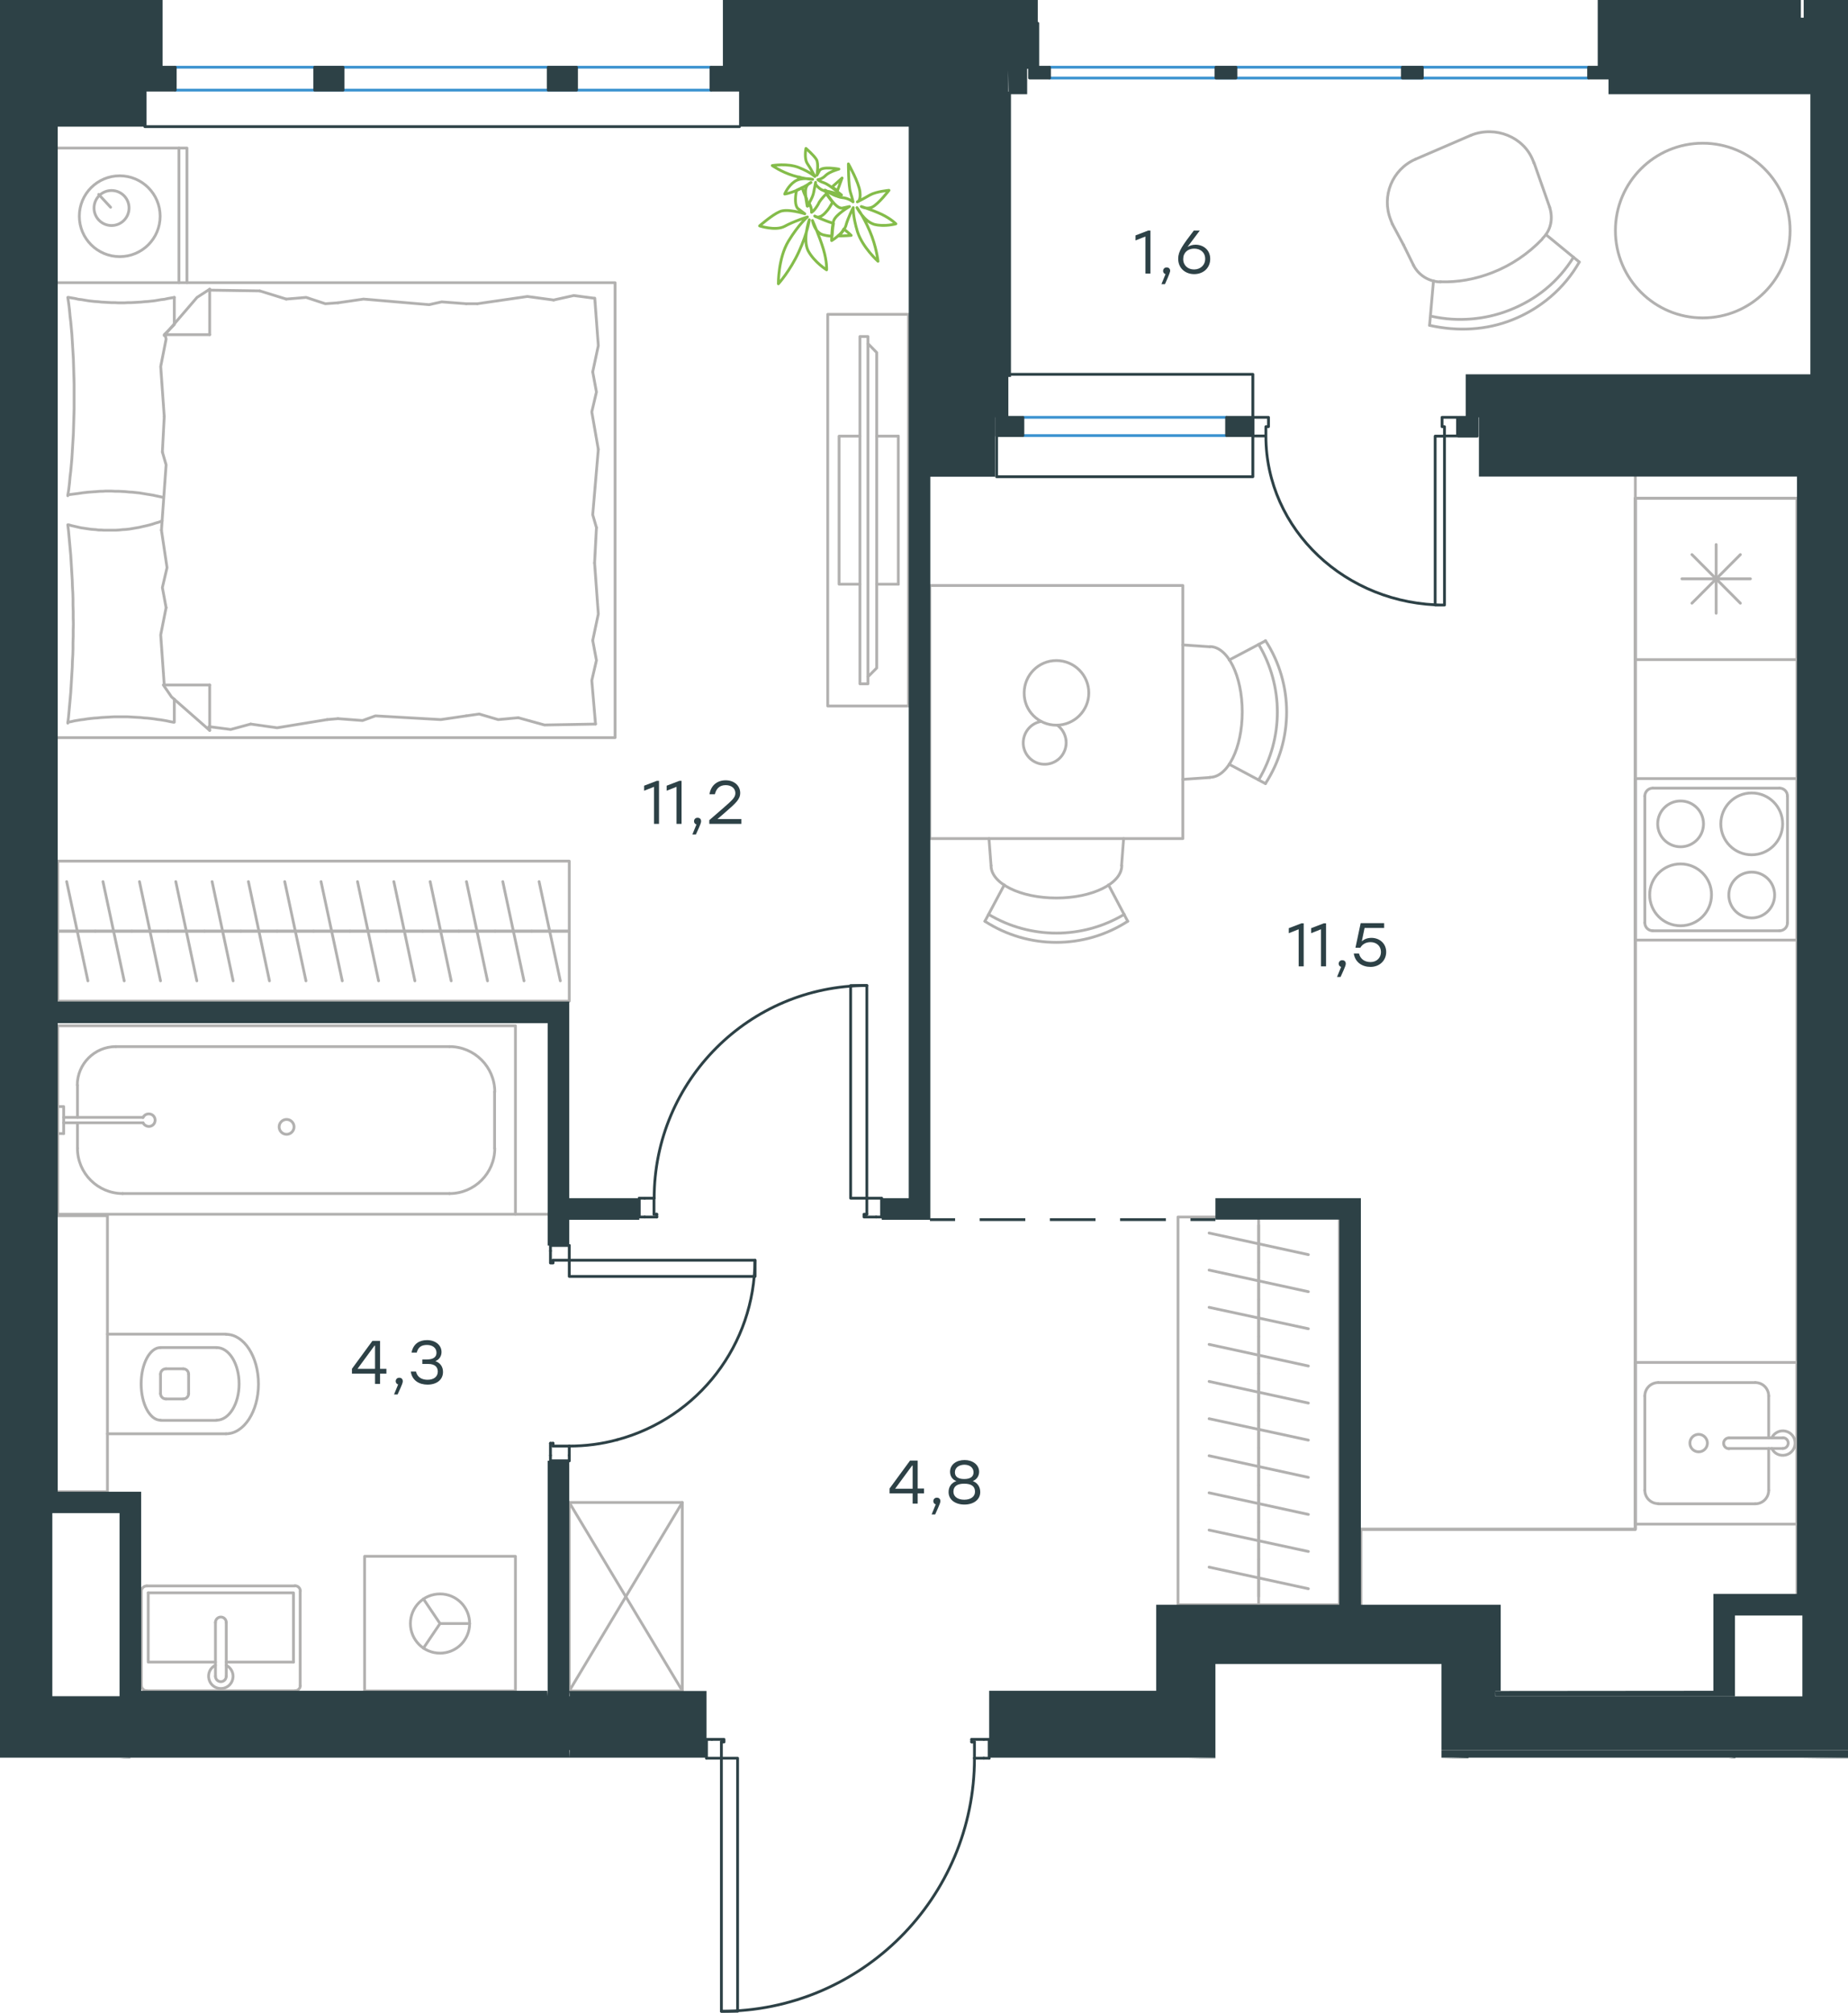 <?xml version="1.0" encoding="utf-8"?>
<!-- Generator: Adobe Illustrator 26.5.0, SVG Export Plug-In . SVG Version: 6.00 Build 0)  -->
<svg version="1.1" id="Слой_1" xmlns="http://www.w3.org/2000/svg" xmlns:xlink="http://www.w3.org/1999/xlink" x="0px" y="0px"
	 viewBox="0 0 992.4 1080.8" style="enable-background:new 0 0 992.4 1080.8;" xml:space="preserve">
<style type="text/css">
	.st0{fill:none;stroke:#B2B1B0;stroke-width:1.5;stroke-linecap:round;stroke-linejoin:round;stroke-miterlimit:10;}
	.st1{fill:none;stroke:#B2B1B0;stroke-width:1.5;stroke-linecap:round;stroke-linejoin:round;stroke-miterlimit:22.926;}
	.st2{fill:none;stroke:#2D4146;stroke-width:1.5;stroke-linecap:round;stroke-linejoin:round;stroke-miterlimit:10;}
	.st3{fill:none;stroke:#2D4146;stroke-width:1.5;stroke-miterlimit:22.926;}
	.st4{fill:none;stroke:#2D4146;stroke-width:1.5;stroke-linecap:round;stroke-linejoin:round;stroke-miterlimit:22.926;}
	.st5{fill:none;stroke:#3C93D0;stroke-width:1.5;stroke-linecap:round;stroke-linejoin:round;stroke-miterlimit:22.926;}
	.st6{fill:#2D4146;}
	.st7{fill:none;stroke:#84BC4A;stroke-width:1.5;stroke-linecap:round;stroke-linejoin:round;stroke-miterlimit:22.926;}
</style>
<g>
	<path class="st0" d="M98.4,751.2c1.6,0,2.9-1.3,2.9-2.9"/>
	<path class="st0" d="M101.3,737.9c0-1.6-1.3-2.9-2.9-2.9"/>
	<path class="st0" d="M86.2,748.3c0,1.6,1.3,2.9,2.9,2.9"/>
	<path class="st0" d="M89.1,735c-1.6,0-2.9,1.3-2.9,2.9"/>
	<line class="st0" x1="89.1" y1="751.2" x2="98.4" y2="751.2"/>
	<line class="st0" x1="101.3" y1="748.3" x2="101.3" y2="737.9"/>
	<line class="st0" x1="98.4" y1="735" x2="89.1" y2="735"/>
	<line class="st0" x1="86.2" y1="737.9" x2="86.2" y2="748.3"/>
	<path class="st0" d="M86.2,723.6c-5.7,0-10.4,8.7-10.4,19.5c0,10.8,4.7,19.5,10.4,19.5"/>
	<line class="st0" x1="116.3" y1="762.7" x2="86.2" y2="762.7"/>
	<path class="st0" d="M116.3,762.6c6.7,0,12.1-8.7,12.1-19.5c0-10.8-5.4-19.5-12.1-19.5"/>
	<line class="st0" x1="116.3" y1="723.6" x2="86.2" y2="723.6"/>
	<path class="st0" d="M121.4,769.9c9.6,0,17.4-12,17.4-26.7c0-14.8-7.8-26.7-17.4-26.7"/>
	<line class="st0" x1="121.4" y1="769.9" x2="57.7" y2="769.9"/>
	<line class="st0" x1="121.4" y1="716.4" x2="57.7" y2="716.4"/>
	<polyline class="st0" points="31,801 57.7,801 57.7,652.8 31,652.8 	"/>
	<line class="st0" x1="41.6" y1="582.7" x2="41.6" y2="600"/>
	<path class="st0" d="M76.8,602.9c0.7,1.4,2.3,2.2,3.8,1.9c1.6-0.3,2.7-1.7,2.7-3.3c0-1.6-1.1-3-2.7-3.3c-1.6-0.3-3.1,0.4-3.8,1.9"
		/>
	<line class="st0" x1="34.2" y1="600" x2="76.8" y2="600"/>
	<line class="st0" x1="34.2" y1="602.9" x2="76.8" y2="602.9"/>
	<line class="st0" x1="34.2" y1="608.7" x2="31" y2="608.7"/>
	<polyline class="st0" points="34.2,608.7 34.2,594.2 31,594.2 	"/>
	<path class="st0" d="M149.9,605.1c0,2.2,1.8,4,4,4c2.2,0,4-1.8,4-4c0-2.2-1.8-4-4-4C151.7,601.1,149.9,602.9,149.9,605.1z"/>
	<path class="st0" d="M62.2,562c-11.4,0-20.7,9.3-20.7,20.7"/>
	<path class="st0" d="M41.6,616.6c0,13.4,10.9,24.3,24.3,24.3"/>
	<path class="st0" d="M265.7,586.3c0-13.4-10.9-24.3-24.3-24.3"/>
	<path class="st0" d="M241.4,640.9c13.4,0,24.3-10.9,24.3-24.3"/>
	<line class="st0" x1="41.6" y1="616.6" x2="41.6" y2="602.9"/>
	<line class="st0" x1="62.2" y1="562" x2="241.4" y2="562"/>
	<line class="st0" x1="265.6" y1="586.3" x2="265.6" y2="616.6"/>
	<line class="st0" x1="241.4" y1="640.9" x2="65.8" y2="640.9"/>
	<rect x="31" y="550.8" class="st0" width="245.8" height="101.2"/>
	<line class="st0" x1="121.5" y1="892.5" x2="157.6" y2="892.5"/>
	<polyline class="st0" points="115.7,892.5 79.6,892.5 79.6,855.3 	"/>
	<polyline class="st0" points="79.6,855.3 157.6,855.3 157.6,892.5 	"/>
	<path class="st0" d="M161.3,854.4c0-1.6-1.3-2.9-2.9-2.9"/>
	<path class="st0" d="M78.8,851.6c-1.6,0-2.9,1.3-2.9,2.9"/>
	<path class="st0" d="M158.4,907.9c1.6,0,2.9-1.3,2.9-2.9"/>
	<path class="st0" d="M75.9,905c0,1.6,1.3,2.9,2.9,2.9"/>
	<path class="st0" d="M121.5,871.2c0-1.6-1.3-2.9-2.9-2.9c-1.6,0-2.9,1.3-2.9,2.9"/>
	<line class="st0" x1="121.5" y1="900.1" x2="121.5" y2="871.2"/>
	<path class="st0" d="M115.7,900.1c0,1.6,1.3,2.9,2.9,2.9c1.6,0,2.9-1.3,2.9-2.9"/>
	<line class="st0" x1="115.7" y1="900.1" x2="115.7" y2="871.2"/>
	<path class="st0" d="M115.7,894.2c-2.8,1.3-4.2,4.4-3.5,7.4c0.7,3,3.3,5.1,6.4,5.1c3.1,0,5.7-2.1,6.4-5.1c0.7-3-0.8-6-3.5-7.4"/>
	<line class="st0" x1="161.2" y1="905.1" x2="161.2" y2="854.5"/>
	<line class="st0" x1="158.4" y1="851.6" x2="78.8" y2="851.6"/>
	<line class="st0" x1="75.9" y1="854.5" x2="75.9" y2="905.1"/>
	<line class="st0" x1="78.8" y1="907.9" x2="158.4" y2="907.9"/>
	<line class="st0" x1="730.8" y1="821.2" x2="730.8" y2="864.6"/>
	<polyline class="st0" points="965,267.5 878.2,267.5 878.2,821.2 730.8,821.2 	"/>
	<line class="st0" x1="965" y1="855.9" x2="965" y2="267.5"/>
	<polyline class="st0" points="878.2,267.5 878.2,821.2 730.8,821.2 730.8,864.6 	"/>
	<polygon class="st0" points="965,855.9 965,267.5 878.2,267.5 965,267.5 	"/>
	<polyline class="st0" points="730.8,864.6 730.8,821.2 878.2,821.2 878.2,267.5 	"/>
	<path class="st0" d="M902.5,463.9c-9.2,0-16.6,7.4-16.6,16.6c0,9.2,7.4,16.6,16.6,16.6c9.2,0,16.6-7.4,16.6-16.6
		C919.2,471.4,911.7,463.9,902.5,463.9z"/>
	<path class="st0" d="M902.5,430.1c-6.8,0-12.3,5.5-12.3,12.3c0,6.8,5.5,12.3,12.3,12.3c6.8,0,12.3-5.5,12.3-12.3
		C914.8,435.6,909.3,430.1,902.5,430.1z"/>
	<path class="st0" d="M940.7,425.8c-9.2,0-16.6,7.4-16.6,16.6c0,9.2,7.4,16.6,16.6,16.6c9.2,0,16.6-7.4,16.6-16.6
		C957.3,433.2,949.9,425.8,940.7,425.8z"/>
	<path class="st0" d="M940.7,468.3c-6.8,0-12.3,5.5-12.3,12.3s5.5,12.3,12.3,12.3c6.8,0,12.3-5.5,12.3-12.3S947.5,468.3,940.7,468.3
		z"/>
	<path class="st0" d="M887.6,423.2c-2.4,0-4.3,1.9-4.3,4.3"/>
	<path class="st0" d="M883.3,495.5c0,2.4,1.9,4.3,4.3,4.3"/>
	<path class="st0" d="M959.9,427.5c0-2.4-1.9-4.3-4.3-4.3"/>
	<path class="st0" d="M955.6,499.8c2.4,0,4.3-1.9,4.3-4.3"/>
	<line class="st0" x1="883.3" y1="427.5" x2="883.3" y2="495.5"/>
	<line class="st0" x1="955.6" y1="423.2" x2="887.6" y2="423.2"/>
	<line class="st0" x1="959.9" y1="495.5" x2="959.9" y2="427.5"/>
	<line class="st0" x1="887.6" y1="499.8" x2="955.6" y2="499.8"/>
	<rect x="878.2" y="418.1" class="st0" width="86.7" height="86.7"/>
	<line class="st0" x1="934.6" y1="297.8" x2="908.6" y2="323.9"/>
	<line class="st0" x1="934.6" y1="323.9" x2="908.6" y2="297.8"/>
	<line class="st0" x1="921.6" y1="292.4" x2="921.6" y2="329.3"/>
	<line class="st0" x1="940" y1="310.8" x2="903.2" y2="310.8"/>
	<rect x="878.2" y="267.5" class="st0" width="86.7" height="86.7"/>
	<line class="st0" x1="949.8" y1="749.6" x2="949.8" y2="772.1"/>
	<path class="st0" d="M912.2,770.2c-2.6,0-4.7,2.1-4.7,4.7c0,2.6,2.1,4.7,4.7,4.7c2.6,0,4.7-2.1,4.7-4.7
		C916.9,772.4,914.8,770.2,912.2,770.2z"/>
	<path class="st0" d="M928.5,772.1c-1.6,0-2.9,1.3-2.9,2.9c0,1.6,1.3,2.9,2.9,2.9"/>
	<line class="st0" x1="957.4" y1="772.1" x2="928.5" y2="772.1"/>
	<path class="st0" d="M957.4,777.8c1.6,0,2.9-1.3,2.9-2.9c0-1.6-1.3-2.9-2.9-2.9"/>
	<line class="st0" x1="957.4" y1="777.8" x2="928.5" y2="777.8"/>
	<path class="st0" d="M951.5,777.8c1.3,2.8,4.4,4.2,7.4,3.5c3-0.7,5.1-3.3,5.1-6.4c0-3.1-2.1-5.7-5.1-6.4c-3-0.7-6.1,0.8-7.4,3.5"/>
	<path class="st0" d="M949.8,749.6c0-4-3.2-7.2-7.2-7.2"/>
	<path class="st0" d="M942.6,807.5c4,0,7.2-3.2,7.2-7.2"/>
	<path class="st0" d="M890.5,742.4c-4,0-7.2,3.2-7.2,7.2"/>
	<path class="st0" d="M883.3,800.2c0,4,3.2,7.2,7.2,7.2"/>
	<line class="st0" x1="942.6" y1="742.4" x2="890.5" y2="742.4"/>
	<line class="st0" x1="883.3" y1="749.6" x2="883.3" y2="800.2"/>
	<line class="st0" x1="890.5" y1="807.5" x2="942.6" y2="807.5"/>
	<line class="st0" x1="949.8" y1="800.2" x2="949.8" y2="777.8"/>
	<rect x="878.2" y="731.6" class="st0" width="86.7" height="86.8"/>
	<polyline class="st0" points="227.4,858.6 236.3,871.8 227.4,885 	"/>
	<line class="st0" x1="236.3" y1="871.8" x2="252.2" y2="871.8"/>
	<path class="st0" d="M220.4,871.8c0,8.8,7.1,15.9,15.9,15.9c8.8,0,15.9-7.1,15.9-15.9c0-8.8-7.1-15.9-15.9-15.9
		C227.5,855.9,220.4,863,220.4,871.8z"/>
	<rect x="195.8" y="835.7" class="st0" width="81" height="72.3"/>
	<line class="st0" x1="112.6" y1="155.8" x2="139.5" y2="156.2"/>
	<polyline class="st0" points="88.2,223.7 86.3,196.8 89.2,182.1 88.7,179.7 	"/>
	<polyline class="st0" points="88.2,367.8 86.3,340.9 89.2,326.3 	"/>
	<polyline class="st0" points="86.7,284.7 89.2,249.6 87.2,242.7 	"/>
	<polyline class="st0" points="89.2,326.3 87.2,315.5 89.7,304.8 86.7,284.7 	"/>
	<line class="st0" x1="87.2" y1="242.7" x2="88.2" y2="223.7"/>
	<polyline class="st0" points="93.6,159.7 91.8,160 90.1,160.3 88.3,160.7 86.5,160.9 84.8,161.2 83,161.5 81.2,161.7 79.4,161.9 
		77.6,162 75.8,162.2 74.1,162.3 72.3,162.4 70.5,162.5 68.7,162.5 67,162.6 65.2,162.6 63.4,162.6 61.6,162.5 59.8,162.5 58,162.4 
		56.2,162.3 54.4,162.2 52.7,162 50.9,161.9 49.1,161.7 47.4,161.5 45.6,161.2 43.9,160.9 42.1,160.7 40.4,160.3 38.6,160 
		36.9,159.7 	"/>
	<polyline class="st0" points="36.4,159.7 36.9,163 37.3,166.3 37.6,169.6 38,172.9 38.3,176.2 38.6,179.5 38.8,182.8 39,186.1 
		39.2,189.4 39.4,192.8 39.5,196.1 39.6,199.4 39.7,202.8 39.8,206.2 39.8,209.5 39.8,212.9 39.8,216.2 39.8,219.5 39.7,222.9 
		39.6,226.2 39.5,229.5 39.4,232.9 39.2,236.2 39,239.6 38.8,242.9 38.6,246.2 38.3,249.6 38,252.9 37.6,256.2 37.3,259.6 
		36.9,262.9 36.4,266.2 	"/>
	<polyline class="st0" points="175.7,386.4 148.8,390.8 134.6,388.8 	"/>
	<polyline class="st0" points="134.6,388.8 123.9,391.7 113.1,390.3 112.1,390.3 	"/>
	<line class="st0" x1="181.5" y1="385.9" x2="175.7" y2="386.4"/>
	<polyline class="st0" points="250.4,384.4 236.7,386.4 201.6,384.4 194.7,386.9 181.5,385.9 	"/>
	<polyline class="st0" points="319.8,388.8 292.4,389.3 278.3,385.4 	"/>
	<polyline class="st0" points="278.3,385.4 267.5,386.4 257.3,383.4 250.4,384.4 	"/>
	<polyline class="st0" points="256.3,163.1 283.2,159.2 297.3,161.1 	"/>
	<polyline class="st0" points="297.3,161.1 308.1,158.7 318.8,160.1 	"/>
	<line class="st0" x1="250.4" y1="163.1" x2="256.3" y2="163.1"/>
	<polyline class="st0" points="181.5,162.6 195.2,160.6 230.4,163.6 237.2,162.1 250.4,163.1 	"/>
	<line class="st0" x1="139.5" y1="156.2" x2="153.7" y2="160.6"/>
	<polyline class="st0" points="153.7,160.6 164.4,159.7 174.7,163.1 181.5,162.6 	"/>
	<polyline class="st0" points="36.4,265.7 41.9,265 44.6,264.6 47.3,264.3 48.7,264.2 50,264.1 51.4,264 52.7,263.9 54,263.8 
		55.3,263.8 56.6,263.7 57.9,263.7 59.8,263.7 61.7,263.8 63.6,263.8 65.5,263.9 67.4,264 69.3,264.2 71.1,264.3 73,264.5 
		74.9,264.7 76.7,265 78.5,265.3 80.4,265.6 82.2,265.9 84,266.3 85.9,266.7 87.7,267.1 	"/>
	<polyline class="st0" points="36.4,387.8 38.2,387.5 39.9,387.1 41.7,386.8 43.5,386.5 45.2,386.3 47,386 48.8,385.8 50.6,385.6 
		52.4,385.5 54.2,385.3 55.9,385.2 57.7,385.1 59.5,385 61.3,384.9 63,384.9 64.8,384.9 66.6,384.9 68.4,384.9 70.2,385 72,385.1 
		73.8,385.2 75.6,385.3 77.3,385.5 79.1,385.6 80.9,385.8 82.6,386 84.4,386.3 86.1,386.5 87.9,386.8 89.6,387.1 91.4,387.5 
		93.1,387.8 	"/>
	<polyline class="st0" points="87.1,279.7 85.3,280.4 83.5,280.9 81.7,281.5 79.9,282 78.2,282.4 76.4,282.8 74.7,283.2 72.9,283.5 
		71.2,283.8 69.4,284.1 67.6,284.3 65.8,284.4 64,284.6 62.2,284.7 60.3,284.7 58.4,284.7 57,284.7 55.7,284.7 54.3,284.6 
		52.9,284.6 51.5,284.4 50.2,284.3 48.8,284.2 47.5,284 46.1,283.8 44.8,283.6 43.4,283.4 42.1,283.1 40.8,282.8 39.5,282.5 
		38.2,282.2 36.9,281.8 	"/>
	<polyline class="st0" points="36.4,281.8 36.8,285.1 37.1,288.4 37.4,291.7 37.7,295 38,298.3 38.2,301.6 38.4,304.9 38.6,308.3 
		38.8,311.6 38.9,314.9 39.1,318.3 39.2,321.6 39.2,324.9 39.3,328.3 39.3,331.7 39.4,335.1 39.3,338.4 39.3,341.7 39.2,345 
		39.2,348.3 39.1,351.7 38.9,355 38.8,358.4 38.6,361.7 38.4,365 38.2,368.4 38,371.7 37.7,375.1 37.4,378.4 37.1,381.7 36.8,385 
		36.4,388.3 	"/>
	<polyline class="st0" points="319.3,302.3 321.3,329.7 318.3,343.9 	"/>
	<polyline class="st0" points="318.3,343.9 320.3,354.6 317.8,365.4 319.8,388.8 	"/>
	<polyline class="st0" points="319.4,160.1 321.3,185.6 318.3,199.7 	"/>
	<polyline class="st0" points="321.3,241.3 318.3,276.4 320.3,283.3 	"/>
	<polyline class="st0" points="318.3,199.7 320.3,210.5 317.8,221.2 321.3,241.3 	"/>
	<line class="st0" x1="320.3" y1="283.3" x2="319.3" y2="302.3"/>
	<line class="st0" x1="112.6" y1="392.2" x2="112.6" y2="367.8"/>
	<polyline class="st0" points="88.2,180.2 105.8,159.7 112.6,155.3 	"/>
	<line class="st0" x1="88.2" y1="367.8" x2="112.6" y2="367.8"/>
	<line class="st0" x1="93.6" y1="159.7" x2="93.6" y2="173.9"/>
	<polyline class="st0" points="112.6,392.2 92.1,374.2 87.7,367.8 	"/>
	<line class="st0" x1="112.6" y1="155.3" x2="112.6" y2="179.7"/>
	<polyline class="st0" points="93.6,174.3 88.2,179.7 112.6,179.7 	"/>
	<line class="st0" x1="93.6" y1="375.4" x2="93.6" y2="387.8"/>
	<line class="st0" x1="59.4" y1="111.3" x2="53" y2="104.4"/>
	<path class="st0" d="M59.9,102.3c-5.2,0-9.4,4.2-9.4,9.4s4.2,9.4,9.4,9.4c5.2,0,9.4-4.2,9.4-9.4S65.1,102.3,59.9,102.3z"/>
	<path class="st0" d="M64.3,94.4c-12,0-21.7,9.7-21.7,21.7s9.7,21.7,21.7,21.7c12,0,21.7-9.7,21.7-21.7S76.2,94.4,64.3,94.4z"/>
	<line class="st0" x1="96.1" y1="151.8" x2="96.1" y2="79.5"/>
	<polyline class="st0" points="30.9,79.5 100.4,79.5 100.4,151.8 	"/>
	<line class="st0" x1="28.1" y1="151.8" x2="28.1" y2="79.5"/>
	<polyline class="st0" points="31,151.8 330.3,151.8 330.3,396.1 31,396.1 	"/>
	<line class="st0" x1="28.1" y1="396.1" x2="28.1" y2="151.8"/>
	<line class="st0" x1="675.9" y1="657.9" x2="675.9" y2="677.9"/>
	<line class="st0" x1="702.6" y1="673.7" x2="649.3" y2="662.1"/>
	<line class="st0" x1="675.9" y1="677.9" x2="675.9" y2="697.8"/>
	<line class="st0" x1="702.6" y1="693.6" x2="649.3" y2="682"/>
	<line class="st0" x1="675.9" y1="697.8" x2="675.9" y2="717.7"/>
	<line class="st0" x1="702.6" y1="713.5" x2="649.3" y2="702"/>
	<line class="st0" x1="675.9" y1="717.7" x2="675.9" y2="737.7"/>
	<line class="st0" x1="702.6" y1="733.5" x2="649.3" y2="721.9"/>
	<line class="st0" x1="675.9" y1="653.5" x2="675.9" y2="861.7"/>
	<line class="st0" x1="675.9" y1="737.7" x2="675.9" y2="757.6"/>
	<line class="st0" x1="702.6" y1="753.4" x2="649.3" y2="741.8"/>
	<line class="st0" x1="675.9" y1="757.6" x2="675.9" y2="777.5"/>
	<line class="st0" x1="702.6" y1="773.3" x2="649.3" y2="761.8"/>
	<line class="st0" x1="675.9" y1="777.5" x2="675.9" y2="797.5"/>
	<line class="st0" x1="702.6" y1="793.3" x2="649.3" y2="781.7"/>
	<line class="st0" x1="675.9" y1="797.5" x2="675.9" y2="817.4"/>
	<line class="st0" x1="702.6" y1="813.2" x2="649.3" y2="801.6"/>
	<line class="st0" x1="675.9" y1="817.4" x2="675.9" y2="837.3"/>
	<line class="st0" x1="702.6" y1="833.1" x2="649.3" y2="821.6"/>
	<line class="st0" x1="675.9" y1="837.3" x2="675.9" y2="857.3"/>
	<line class="st0" x1="702.6" y1="853.1" x2="649.3" y2="841.5"/>
	<rect x="632.6" y="653.5" class="st0" width="86.7" height="208.2"/>
	<path class="st0" d="M530.9,491c22.4,13.4,50.4,13.4,72.8,0"/>
	<path class="st0" d="M528.9,494.7c23.3,15.1,53.4,15.1,76.7,0"/>
	<line class="st0" x1="595.3" y1="475.2" x2="605.6" y2="494.7"/>
	<line class="st0" x1="539.3" y1="475.2" x2="528.9" y2="494.7"/>
	<line class="st0" x1="532.2" y1="464.8" x2="531.1" y2="450.3"/>
	<line class="st0" x1="602.3" y1="464.8" x2="603.4" y2="450.3"/>
	<path class="st0" d="M532.2,464.8c0,9.6,15.7,17.4,35.1,17.4c19.4,0,35.1-7.8,35.1-17.4"/>
	<path class="st0" d="M675.9,418.8c13.4-22.4,13.4-50.4,0-72.8"/>
	<path class="st0" d="M679.6,420.7c15.1-23.3,15.1-53.4,0-76.7"/>
	<line class="st0" x1="660.1" y1="354.4" x2="679.6" y2="344.1"/>
	<line class="st0" x1="660.1" y1="410.4" x2="679.6" y2="420.8"/>
	<line class="st0" x1="649.7" y1="417.5" x2="635.2" y2="418.5"/>
	<line class="st0" x1="649.7" y1="347.3" x2="635.2" y2="346.3"/>
	<path class="st0" d="M649.7,417.4c9.6,0,17.4-15.7,17.4-35.1c0-19.4-7.8-35.1-17.4-35.1"/>
	<path class="st0" d="M559.1,387.4c-5.4,0.9-9.4,5.6-9.6,11.1c-0.2,5.5,3.6,10.4,8.9,11.6c5.4,1.2,10.9-1.5,13.1-6.5
		c2.3-5,0.7-10.9-3.7-14.2"/>
	<path class="st0" d="M567.3,389.4c9.6,0,17.4-7.8,17.4-17.3c0-9.6-7.8-17.4-17.4-17.4c-9.6,0-17.3,7.8-17.3,17.4
		C549.9,381.7,557.7,389.4,567.3,389.4z"/>
	<rect x="499.3" y="314.4" class="st0" width="135.9" height="135.9"/>
	<line class="st0" x1="31.7" y1="500" x2="51.2" y2="500"/>
	<line class="st0" x1="47.2" y1="526.7" x2="35.8" y2="473.4"/>
	<line class="st0" x1="51.2" y1="500" x2="70.8" y2="500"/>
	<line class="st0" x1="66.7" y1="526.7" x2="55.3" y2="473.4"/>
	<line class="st0" x1="70.8" y1="500" x2="90.3" y2="500"/>
	<line class="st0" x1="86.2" y1="526.7" x2="74.9" y2="473.4"/>
	<line class="st0" x1="90.3" y1="500" x2="109.8" y2="500"/>
	<line class="st0" x1="105.7" y1="526.7" x2="94.4" y2="473.4"/>
	<line class="st0" x1="109.8" y1="500" x2="129.3" y2="500"/>
	<line class="st0" x1="125.2" y1="526.7" x2="113.9" y2="473.4"/>
	<line class="st0" x1="129.3" y1="500" x2="148.8" y2="500"/>
	<line class="st0" x1="144.7" y1="526.7" x2="133.4" y2="473.4"/>
	<line class="st0" x1="148.8" y1="500" x2="168.4" y2="500"/>
	<line class="st0" x1="164.3" y1="526.7" x2="152.9" y2="473.4"/>
	<line class="st0" x1="168.4" y1="500" x2="187.9" y2="500"/>
	<line class="st0" x1="183.8" y1="526.7" x2="172.4" y2="473.4"/>
	<line class="st0" x1="31" y1="500" x2="305.7" y2="500"/>
	<line class="st0" x1="187.9" y1="500" x2="207.4" y2="500"/>
	<line class="st0" x1="203.3" y1="526.7" x2="192" y2="473.4"/>
	<line class="st0" x1="207.4" y1="500" x2="226.9" y2="500"/>
	<line class="st0" x1="222.8" y1="526.7" x2="211.5" y2="473.4"/>
	<line class="st0" x1="226.9" y1="500" x2="246.4" y2="500"/>
	<line class="st0" x1="242.3" y1="526.7" x2="231" y2="473.4"/>
	<line class="st0" x1="246.4" y1="500" x2="265.9" y2="500"/>
	<line class="st0" x1="261.8" y1="526.7" x2="250.5" y2="473.4"/>
	<line class="st0" x1="265.9" y1="500" x2="285.5" y2="500"/>
	<line class="st0" x1="281.4" y1="526.7" x2="270" y2="473.4"/>
	<line class="st0" x1="285.5" y1="500" x2="305" y2="500"/>
	<line class="st0" x1="300.9" y1="526.7" x2="289.5" y2="473.4"/>
	<rect x="31" y="462.4" class="st0" width="274.7" height="75.2"/>
	<rect x="444.5" y="168.8" class="st0" width="43.4" height="210.3"/>
	<line class="st0" x1="482.4" y1="234.2" x2="470.8" y2="234.2"/>
	<line class="st0" x1="482.4" y1="313.7" x2="470.8" y2="313.7"/>
	<polyline class="st0" points="466.2,363.3 470.8,358.7 470.8,189.3 466.2,184.6 	"/>
	<rect x="461.8" y="180.7" class="st0" width="4.3" height="186.5"/>
	<polyline class="st0" points="461.8,313.7 450.6,313.7 450.6,234.2 461.8,234.2 	"/>
	<line class="st0" x1="482.4" y1="234.2" x2="482.4" y2="313.7"/>
	<line class="st0" x1="305.7" y1="806.8" x2="366.4" y2="907.9"/>
	<polyline class="st0" points="366.4,908 305.7,908 366.4,806.8 	"/>
	<polyline class="st0" points="305.7,908 305.7,806.8 366.4,806.8 366.4,907.9 	"/>
	<g>
		<g>
			<line class="st1" x1="790" y1="72.6" x2="760.1" y2="85.5"/>
			<line class="st1" x1="753.7" y1="131.5" x2="759.1" y2="142.5"/>
			<line class="st1" x1="747.7" y1="120.3" x2="753.7" y2="131.5"/>
			<line class="st1" x1="823.8" y1="87.4" x2="832.2" y2="111.3"/>
			<line class="st1" x1="848.1" y1="140.7" x2="830.2" y2="126"/>
			<line class="st1" x1="767.7" y1="174.7" x2="769.8" y2="150.8"/>
			<path class="st1" d="M790,72.6L790,72.6c13.1-5.2,28.2,0.9,33.2,13.5c0.2,0.5,0.4,0.9,0.5,1.4"/>
			<path class="st1" d="M845,138.1c-8,13-19.8,22.7-34.3,28.4c-13.1,5.2-27.9,6.4-41.6,3.4"/>
			<path class="st1" d="M828.1,128.5c-7.4,7.7-16.5,13.9-26.5,17.8c-9.1,3.6-18.8,5.4-28.4,5"/>
			<path class="st1" d="M848.1,140.7c-8,14.2-21,25.1-35.9,31c-14,5.6-29.4,6.4-44.5,3"/>
			<path class="st1" d="M747.7,120.3c-0.4-0.9-0.5-1.4-0.9-2.3c-5-12.7,0.8-27,13.3-32.5"/>
			<path class="st1" d="M773.7,151.4c-6.3-0.1-11.9-3.6-14.6-8.9"/>
			<path class="st1" d="M832.2,111.3c1.9,6.1,0.7,12.3-3.8,16.7"/>
		</g>
		<circle class="st1" cx="914.4" cy="123.8" r="46.9"/>
	</g>
	<line class="st0" x1="878.2" y1="267.5" x2="878.2" y2="255.9"/>
	<line class="st0" x1="276.8" y1="652" x2="301.4" y2="652"/>
</g>
<line class="st2" x1="528.3" y1="944.1" x2="531.2" y2="944.1"/>
<polyline class="st2" points="379.4,944.1 382.3,944.1 387.4,944.1 "/>
<line class="st2" x1="523.3" y1="944.1" x2="528.3" y2="944.1"/>
<path class="st2" d="M387.4,1080c75.1,0,135.9-60.8,135.9-135.9"/>
<line class="st2" x1="528.3" y1="934" x2="521.8" y2="934"/>
<line class="st2" x1="382.3" y1="934" x2="379.4" y2="934"/>
<line class="st2" x1="387.4" y1="944.1" x2="387.4" y2="935.4"/>
<polyline class="st2" points="382.3,934 388.8,934 388.8,935.4 387.4,935.4 "/>
<line class="st2" x1="379.4" y1="944.1" x2="379.4" y2="934"/>
<line class="st2" x1="523.3" y1="935.4" x2="521.8" y2="935.4"/>
<polyline class="st2" points="531.2,944.1 531.2,934 528.3,934 "/>
<line class="st2" x1="523.3" y1="944.1" x2="523.3" y2="935.4"/>
<line class="st2" x1="521.8" y1="935.4" x2="521.8" y2="934"/>
<polygon class="st2" points="387.4,975.9 387.4,1080 396.1,1080 396.1,1048.3 396.1,944.1 387.4,944.1 "/>
<line class="st2" x1="305.7" y1="781.5" x2="305.7" y2="784.4"/>
<polyline class="st2" points="305.7,668.8 305.7,671.7 305.7,676.7 "/>
<line class="st2" x1="305.7" y1="776.5" x2="305.7" y2="781.5"/>
<path class="st2" d="M305.7,776.5c8.7,0,17.4-1.1,25.8-3.4"/>
<path class="st2" d="M331.5,773.1c43.6-11.7,73.9-51.2,73.9-96.4"/>
<line class="st2" x1="295.6" y1="781.5" x2="295.6" y2="775"/>
<line class="st2" x1="295.6" y1="671.7" x2="295.6" y2="668.8"/>
<line class="st2" x1="305.7" y1="676.7" x2="297" y2="676.7"/>
<polyline class="st2" points="295.6,671.7 295.6,678.2 297,678.2 297,676.7 "/>
<line class="st2" x1="305.7" y1="668.8" x2="295.6" y2="668.8"/>
<line class="st2" x1="297" y1="776.5" x2="297" y2="775"/>
<polyline class="st2" points="305.7,784.4 295.6,784.4 295.6,781.5 "/>
<line class="st2" x1="305.7" y1="776.5" x2="297" y2="776.5"/>
<line class="st2" x1="297" y1="775" x2="295.6" y2="775"/>
<polygon class="st2" points="405.5,676.7 405.5,685.4 373.8,685.4 305.7,685.4 305.7,676.7 337.5,676.7 "/>
<line class="st2" x1="346.2" y1="643.4" x2="343.3" y2="643.4"/>
<polyline class="st2" points="473.4,643.4 470.5,643.4 465.5,643.4 "/>
<line class="st2" x1="351.2" y1="643.4" x2="346.2" y2="643.4"/>
<path class="st2" d="M465.5,529.2c-63.1,0-114.2,51.1-114.2,114.2"/>
<line class="st2" x1="346.2" y1="653.5" x2="352.7" y2="653.5"/>
<line class="st2" x1="470.5" y1="653.5" x2="473.4" y2="653.5"/>
<line class="st2" x1="465.5" y1="643.4" x2="465.5" y2="652"/>
<polyline class="st2" points="470.5,653.5 464,653.5 464,652 465.5,652 "/>
<line class="st2" x1="473.4" y1="643.4" x2="473.4" y2="653.5"/>
<line class="st2" x1="351.2" y1="652" x2="352.7" y2="652"/>
<polyline class="st2" points="343.3,643.4 343.3,653.5 346.2,653.5 "/>
<line class="st2" x1="351.2" y1="643.4" x2="351.2" y2="652"/>
<line class="st2" x1="352.7" y1="652" x2="352.7" y2="653.5"/>
<polygon class="st2" points="465.5,611.6 465.5,529.2 456.8,529.2 456.8,560.9 456.8,643.4 465.5,643.4 "/>
<line class="st3" x1="499.4" y1="654.9" x2="512.9" y2="654.9"/>
<line class="st3" x1="526.1" y1="654.9" x2="550.6" y2="654.9"/>
<line class="st3" x1="563.8" y1="654.9" x2="588.3" y2="654.9"/>
<line class="st3" x1="601.5" y1="654.9" x2="626.1" y2="654.9"/>
<line class="st3" x1="639.3" y1="654.9" x2="652.7" y2="654.9"/>
<rect x="519.7" y="12.5" class="st4" width="37.6" height="23.7"/>
<line class="st4" x1="397.1" y1="68" x2="77.8" y2="68"/>
<line class="st5" x1="381.8" y1="36.1" x2="94.1" y2="36.1"/>
<line class="st5" x1="381.8" y1="48.4" x2="94.1" y2="48.4"/>
<rect x="381.8" y="36.1" class="st4" width="15.3" height="12.3"/>
<rect x="294.4" y="36.1" class="st4" width="15.2" height="12.3"/>
<rect x="78.9" y="36.1" class="st4" width="15.2" height="12.3"/>
<rect x="169" y="36.1" class="st4" width="15.2" height="12.3"/>
<path class="st4" d="M782.7,224.1v10h-7v-5h-1.3v-5H782.7z M672.8,224.1h8.4v5h-1.4v5h-7V224.1z M775.7,324.9
	c-53,0-95.9-40.6-95.9-90.7 M775.7,324.9h-5v-90.7h5V324.9z"/>
<line class="st5" x1="549.4" y1="233.9" x2="658.7" y2="233.9"/>
<line class="st5" x1="549.7" y1="224.1" x2="658.7" y2="224.1"/>
<rect x="535.2" y="201" class="st4" width="137.6" height="55"/>
<rect x="535.2" y="224.1" class="st4" width="14.1" height="9.8"/>
<rect x="658.7" y="224.1" class="st4" width="14.1" height="9.8"/>
<rect x="783.3" y="224.1" class="st4" width="10" height="10.1"/>
<line class="st5" x1="853.1" y1="41.9" x2="563.6" y2="41.9"/>
<line class="st5" x1="853.1" y1="36.1" x2="563.6" y2="36.1"/>
<rect x="552.9" y="36.1" class="st4" width="10.7" height="5.8"/>
<rect x="853.1" y="36.1" class="st4" width="10.7" height="5.8"/>
<rect x="653" y="36.1" class="st4" width="10.7" height="5.8"/>
<rect x="753.1" y="36.1" class="st4" width="10.7" height="5.8"/>
<g>
	<path class="st6" d="M207.5,737.6h-3.4v5.5h-2.7v-5.5H189V735l11-15h4.1v15h3.4V737.6z M201.4,735v-12.4h-0.3L192,735L201.4,735z"
		/>
	<path class="st6" d="M213.5,748.8h-1.9l2.2-5.4c-0.8-0.2-1.3-0.9-1.3-1.7c0-1.1,0.8-1.9,1.9-1.9c0.8,0,1.9,0.4,1.9,1.9
		C216.3,742.3,216.2,743,213.5,748.8z"/>
	<path class="st6" d="M237.9,736.7c0,4.2-3.4,6.8-8.3,6.8c-4.5,0-8.3-2.2-9-7h2.8c0.7,3.1,3.2,4.4,6.2,4.4c3.4,0,5.5-1.7,5.5-4.4
		c0-2.3-1.4-4.1-5.1-4.1h-3.2V730h2.4c3.5,0,5.2-1.3,5.2-3.6c0-2.6-2.1-4.2-5.1-4.2c-2.8,0-4.7,1-5.5,4.1h-2.8
		c0.9-4.7,4.2-6.7,8.3-6.7c4.4,0,7.8,2.6,7.8,6.4c0,2.2-1.2,4.1-3.3,4.9C236.4,731.8,237.9,733.9,237.9,736.7z"/>
</g>
<g>
	<path class="st6" d="M700.1,495.8v23.1h-2.7V499l-5.3,2.1v-2.7l6.8-2.6H700.1z"/>
	<path class="st6" d="M712.1,495.8v23.1h-2.7V499l-5.3,2.1v-2.7l6.8-2.6H712.1z"/>
	<path class="st6" d="M719.9,524.6H718l2.2-5.4c-0.8-0.2-1.3-0.9-1.3-1.7c0-1.1,0.8-1.9,1.9-1.9c0.8,0,1.9,0.4,1.9,1.9
		C722.7,518,722.6,518.8,719.9,524.6z"/>
	<path class="st6" d="M744.4,511.2c0,4.7-3.7,8-8.4,8c-4.4,0-8.3-2.4-9-7.2h2.8c0.7,3,3.1,4.6,6.2,4.6c3.3,0,5.6-2.3,5.6-5.4
		c0-3.2-2.4-5.3-5.6-5.3c-2.6,0-4.4,1.2-5.5,3h-2.6l2.8-13.2h12.6v2.6h-10.5l-1.5,7.2c1.3-1.2,3-1.9,5.3-1.9
		C740.9,503.7,744.4,506.6,744.4,511.2z"/>
</g>
<g>
	<path class="st6" d="M353.9,419.3v23.1h-2.7v-19.9l-5.3,2.1v-2.7l6.8-2.6H353.9z"/>
	<path class="st6" d="M366,419.3v23.1h-2.7v-19.9l-5.3,2.1v-2.7l6.8-2.6H366z"/>
	<path class="st6" d="M373.7,448.1h-1.9l2.2-5.4c-0.8-0.2-1.3-0.9-1.3-1.7c0-1.1,0.8-1.9,1.9-1.9c0.8,0,1.9,0.4,1.9,1.9
		C376.5,441.6,376.4,442.3,373.7,448.1z"/>
	<path class="st6" d="M398.2,442.4h-17.3v-2l6.7-5.8c5.6-4.9,7.3-6.3,7.3-8.7c0-2.5-2-4.3-5.2-4.3c-3.3,0-5.1,1.9-5.8,4.9H381
		c0.7-4.6,4-7.5,8.7-7.5c4.7,0,7.8,3,7.8,6.8c0,3.4-2.4,5.5-7.8,10.2l-4.4,3.8h12.8V442.4z"/>
</g>
<g>
	<path class="st6" d="M617.8,123.8v23.1h-2.7V127l-5.3,2.1v-2.7l6.8-2.6H617.8z"/>
	<path class="st6" d="M625.6,152.6h-1.9l2.2-5.4c-0.8-0.2-1.3-0.9-1.3-1.7c0-1.1,0.8-1.9,1.9-1.9c0.8,0,1.9,0.4,1.9,1.9
		C628.3,146,628.2,146.8,625.6,152.6z"/>
	<path class="st6" d="M649.9,139c0,5-3.8,8.2-8.6,8.2c-4.7,0-8.6-3.1-8.6-8.3c0-4,2.4-7.2,8.4-15.1h3.2l-6.6,8.8
		c1.2-0.7,2.6-1.2,4.3-1.2C646.1,131.4,649.9,134.1,649.9,139z M647.2,139c0-3.5-2.6-5.5-5.9-5.5c-3.4,0-5.9,2.1-5.9,5.6
		s2.6,5.6,5.8,5.6C644.6,144.7,647.2,142.4,647.2,139z"/>
</g>
<g>
	<path class="st6" d="M496.2,801.9h-3.4v5.5h-2.7v-5.5h-12.4v-2.6l11-15h4.1v15h3.4V801.9z M490.1,799.4v-12.4h-0.3l-9.1,12.4
		L490.1,799.4z"/>
	<path class="st6" d="M502.2,813.2h-1.9l2.2-5.4c-0.8-0.2-1.3-0.9-1.3-1.7c0-1.1,0.8-1.9,1.9-1.9c0.8,0,1.9,0.4,1.9,1.9
		C505,806.6,504.9,807.3,502.2,813.2z"/>
	<path class="st6" d="M526.4,801.2c0,4.2-3.7,6.7-8.5,6.7c-4.8,0-8.5-2.5-8.5-6.7c0-2.8,1.5-5,4.2-5.9c-2.2-0.8-3.4-2.7-3.4-5
		c0-3.9,3.4-6.3,7.8-6.3c4.3,0,7.8,2.5,7.8,6.3c0,2.2-1.2,4.1-3.4,5C524.9,796.2,526.4,798.4,526.4,801.2z M523.6,801
		c0-2.9-2-4.3-5.8-4.3c-3.8,0-5.8,1.4-5.8,4.3c0,2.7,2.4,4.3,5.8,4.3C521.2,805.3,523.6,803.7,523.6,801z M512.8,790.6
		c0,2.1,1.4,3.6,5,3.6c3.6,0,5-1.5,5-3.6c0-2.5-2-4.1-5-4.1C514.9,786.6,512.8,788.1,512.8,790.6z"/>
</g>
<rect x="294.4" y="36.1" class="st6" width="15.2" height="12.3"/>
<rect x="78.9" y="36.1" class="st6" width="15.2" height="12.3"/>
<rect x="169" y="36.1" class="st6" width="15.2" height="12.3"/>
<rect x="658.7" y="224.1" class="st6" width="14.1" height="9.8"/>
<rect x="783.3" y="224.1" class="st6" width="10" height="10.1"/>
<path class="st6" d="M563.6,41.9v-5.8h-6.3V12.5l0,0V1.2V0h-1.4H389.6h-1.4v1.2v13.3v21.7h-6.3v12.3h15v16.6V68h91.1v13.9V253v390.4
	h-14.5v11.6h14.5h11.6v-399h34.7V253v-28.9h1.1v9.8h14.1v-9.8h-8v-21.7h1.4v-0.2V50.6h8.7v-1.4V37.6v-1.3v-0.2l-10.1,0.2v-0.2v0
	h11.6v5.8H563.6z M541.6,49.2h-0.2V37.6L541.6,49.2z"/>
<rect x="653" y="36.1" class="st6" width="10.7" height="5.8"/>
<rect x="753.1" y="36.1" class="st6" width="10.7" height="5.8"/>
<polygon class="st6" points="652.7,944.1 652.7,943.8 638.2,944.1 "/>
<polygon class="st6" points="70,944.1 70,943.8 64.2,944.1 "/>
<polygon class="st6" points="992.4,943.8 967.9,944.1 992.4,944.1 "/>
<polygon class="st6" points="967.9,943.8 992.4,943.8 992.4,939.8 967.9,939.8 931.9,939.8 919.9,939.8 803,939.8 788.6,939.8 
	788.6,939.8 774.1,939.8 774.1,943.8 788.6,943.8 774.1,944.1 788.6,944.1 788.6,943.8 919.9,943.8 931.9,943.8 928.3,944.1 
	931.9,944.1 931.9,943.8 967.9,943.8 "/>
<path class="st6" d="M305.7,907.9l0.2,2.9h-0.2V907.9V784.4h-11.6v126.4l-0.2-2.9H75.8v-79.8v-15.6V801H31V549.4h263.1v92.2v27.2
	h11.6v-13.8h37.6v-11.6h-37.6v-1.8V537.8h-11.6H31V68h47.7v-2.9V46.3V36.1h7.2h1.4V14.5V1.2V0h-1.4H0v943.8h22.3H70h223.9h12l-0.2-4
	h0.2v4h73.5v-4v-28.9v-2.9H305.7z M64.2,828.1v82.7H28.1v-98.3h36.1V828.1z"/>
<polygon class="st6" points="968.6,0 968.6,1.2 968.6,9.5 967.1,9.5 967.1,1.2 967.1,0 859.4,0 858,0 858,1.2 858,14.5 858,36.1 
	853.1,36.1 853.1,41.9 863.8,41.9 863.8,49.2 863.8,50.6 972.2,50.6 972.2,201 787.1,201 787.1,202.4 787.1,224.1 794.2,224.1 
	794.2,253 794.2,255.9 965,255.9 965,253 965,253 965,255.9 965,855.9 920.1,855.9 920.1,867.5 920.1,907.9 803,908 803.1,910.8 
	920.1,910.8 931.7,910.8 931.7,867.5 967.9,867.5 967.9,910.9 803,910.9 803,908 803,907.9 805.9,907.9 805.9,893.5 805.9,864.6 
	805.9,861.7 730.8,861.7 730.8,828.1 730.8,654.9 730.8,643.4 652.7,643.4 652.7,654.9 719.2,654.9 719.2,828.1 719.2,861.7 
	623.8,861.7 620.9,861.7 620.9,907.9 531.2,907.9 531.2,910.8 531.2,939.8 531.2,943.8 638.2,943.8 652.7,943.8 652.7,939.8 
	652.7,893.5 714.9,893.5 714.9,893.5 726.4,893.5 726.4,893.5 774.1,893.5 774.1,939.8 788.6,939.8 803,939.8 803,939.8 
	967.9,939.8 992.4,939.8 992.4,201 992.4,50.6 992.4,0 "/>
<g>
	<path class="st7" d="M433.6,116.5c0,0-4.5,3.7-10.2,13c-5.6,9.3-5.4,22.9-5.4,22.9s6.2-6.8,11-17.2c4.8-10.5,5.6-17.2,5.6-17.2
		s-3.7,10.5-0.6,16.7c3.4,6.2,9.9,10.2,9.9,10.2s0.3-4.2-1.7-11c-2-6.8-5.9-15.5-5.9-15.5s1.1,6.2,5.4,7.6c1.1,0.3,3.1,0.8,5.1,0.8
		c0.3-2,0.3-4.8,0.8-6.8c-0.3-0.3-0.8-0.3-0.8-0.3c-4.5-1.4-9.3-3.7-9.3-3.7s2.3,2.3,6.2-2.3c1.1-1.1,2.3-3.1,3.4-5.1
		c-1.1-1.4-2.5-3.4-3.4-4.5c-2,2-3.7,4-4.2,5.4c-2.3,4-3.7,4.5-3.7,4.5s0.3-2-1.1-4.5c-0.6,0.8-0.8,1.1-0.8,1.1s-0.3-1.7-0.8-4
		c-0.8-1.7-1.7-3.7-2.3-5.9c-0.8,0.6-1.7,0.8-2.8,1.4l-0.3,0.3c-0.8,4-0.8,8.2,0.8,9.6l3.7,2.8c0,0-9.6-3.1-13.6-1.1
		c-4,1.7-10.7,7.6-10.7,7.6s8.5,2.8,13.3,0.3C426.3,118.8,433.6,116.5,433.6,116.5z M450,126.7c3.7,0,7.1-0.3,7.1-0.3
		s-1.7-1.7-4-3.4C452.3,124.7,451.4,125.9,450,126.7z M448.6,105c0.3-0.3,0.3-0.8,0.6-1.1c-1.1-0.3-2.8-0.8-4.2-1.1l-0.3,0.3
		C445.5,103.5,446.9,104.4,448.6,105z M449.7,102.4c1.4-3.7,2.5-6.8,2.5-6.8s-2.5,2.3-5.4,4.8C447.7,101,448.9,101.8,449.7,102.4z
		 M429.7,95.9c0-0.3-0.3-0.8-0.3-0.8h-0.3c0,0.3-0.3,0.6-0.3,1.1C429.4,95.9,429.4,95.9,429.7,95.9z"/>
	<path class="st7" d="M458.2,111.5c0,0-0.3,4.5,2.3,13c2.8,8.5,11,15.8,11,15.8s-0.8-7.9-4.5-16.4c-3.7-8.5-6.8-12.4-6.8-12.4
		s3.7,7.3,9.3,9c5.6,1.4,11.6-0.3,11.6-0.3s-2.3-2.5-7.6-5.1c-5.4-2.5-11-4.2-11-4.2s2.8,1.7,5.9,0.3c3.4-1.7,9-9,9-9
		s-6.8,0.6-10.2,2.5c-3.4,2-6.8,3.7-6.8,3.7s2-0.3,1.4-5.4c-0.6-5.1-6.2-15-6.2-15s0,11.9,1.1,15.3c1.1,3.4,1.4,5.1,1.4,5.1
		s-2.3-2-5.9-2.3c-2.8-0.3-6.2-2.5-8.5-3.7c-0.3-0.3-0.8-0.3-0.8-0.3c1.1,2,6.2,10.5,9.6,9.6l3.7-0.8c0,0-7.3,4.2-8.5,7.6
		c-1.1,3.4-1.1,10.7-1.1,10.7s6.2-3.7,7.6-7.9C455.4,116.8,458.2,111.5,458.2,111.5z"/>
	<path class="st7" d="M437.6,94.8c0,0-2.3-2.3-8.5-4.8c-6.2-2.5-14.4-1.1-14.4-1.1s4.8,3.4,11.3,5.4c6.8,2,10.4,2,10.4,2
		s-5.9-1.4-9.6,1.1c-3.7,2.5-5.4,6.8-5.4,6.8s2.5-0.3,6.5-2c4-1.7,7.6-4.2,7.6-4.2s-2.3,0.8-2.8,3.4c-0.6,2.5,0.8,9.3,0.8,9.3
		s2.8-4.2,3.4-7.1c0.6-2.8,1.1-5.7,1.1-5.7s-0.8,1.1,2.3,3.4c3.1,2.3,11.6,3.4,11.6,3.4s-6.8-5.7-9.3-6.5c-2.5-0.8-3.4-1.7-3.4-1.7
		s2.3-0.3,4.2-2.3c2-2,7.1-3.4,7.1-3.4s-9-1.7-10.4,0.8l-1.4,2.5c0,0,1.1-6.2-0.3-8.5c-1.4-2.3-5.6-5.9-5.6-5.9s-1.1,5.4,0.8,8.2
		C435.6,90.8,437.6,94.8,437.6,94.8z"/>
</g>
</svg>
